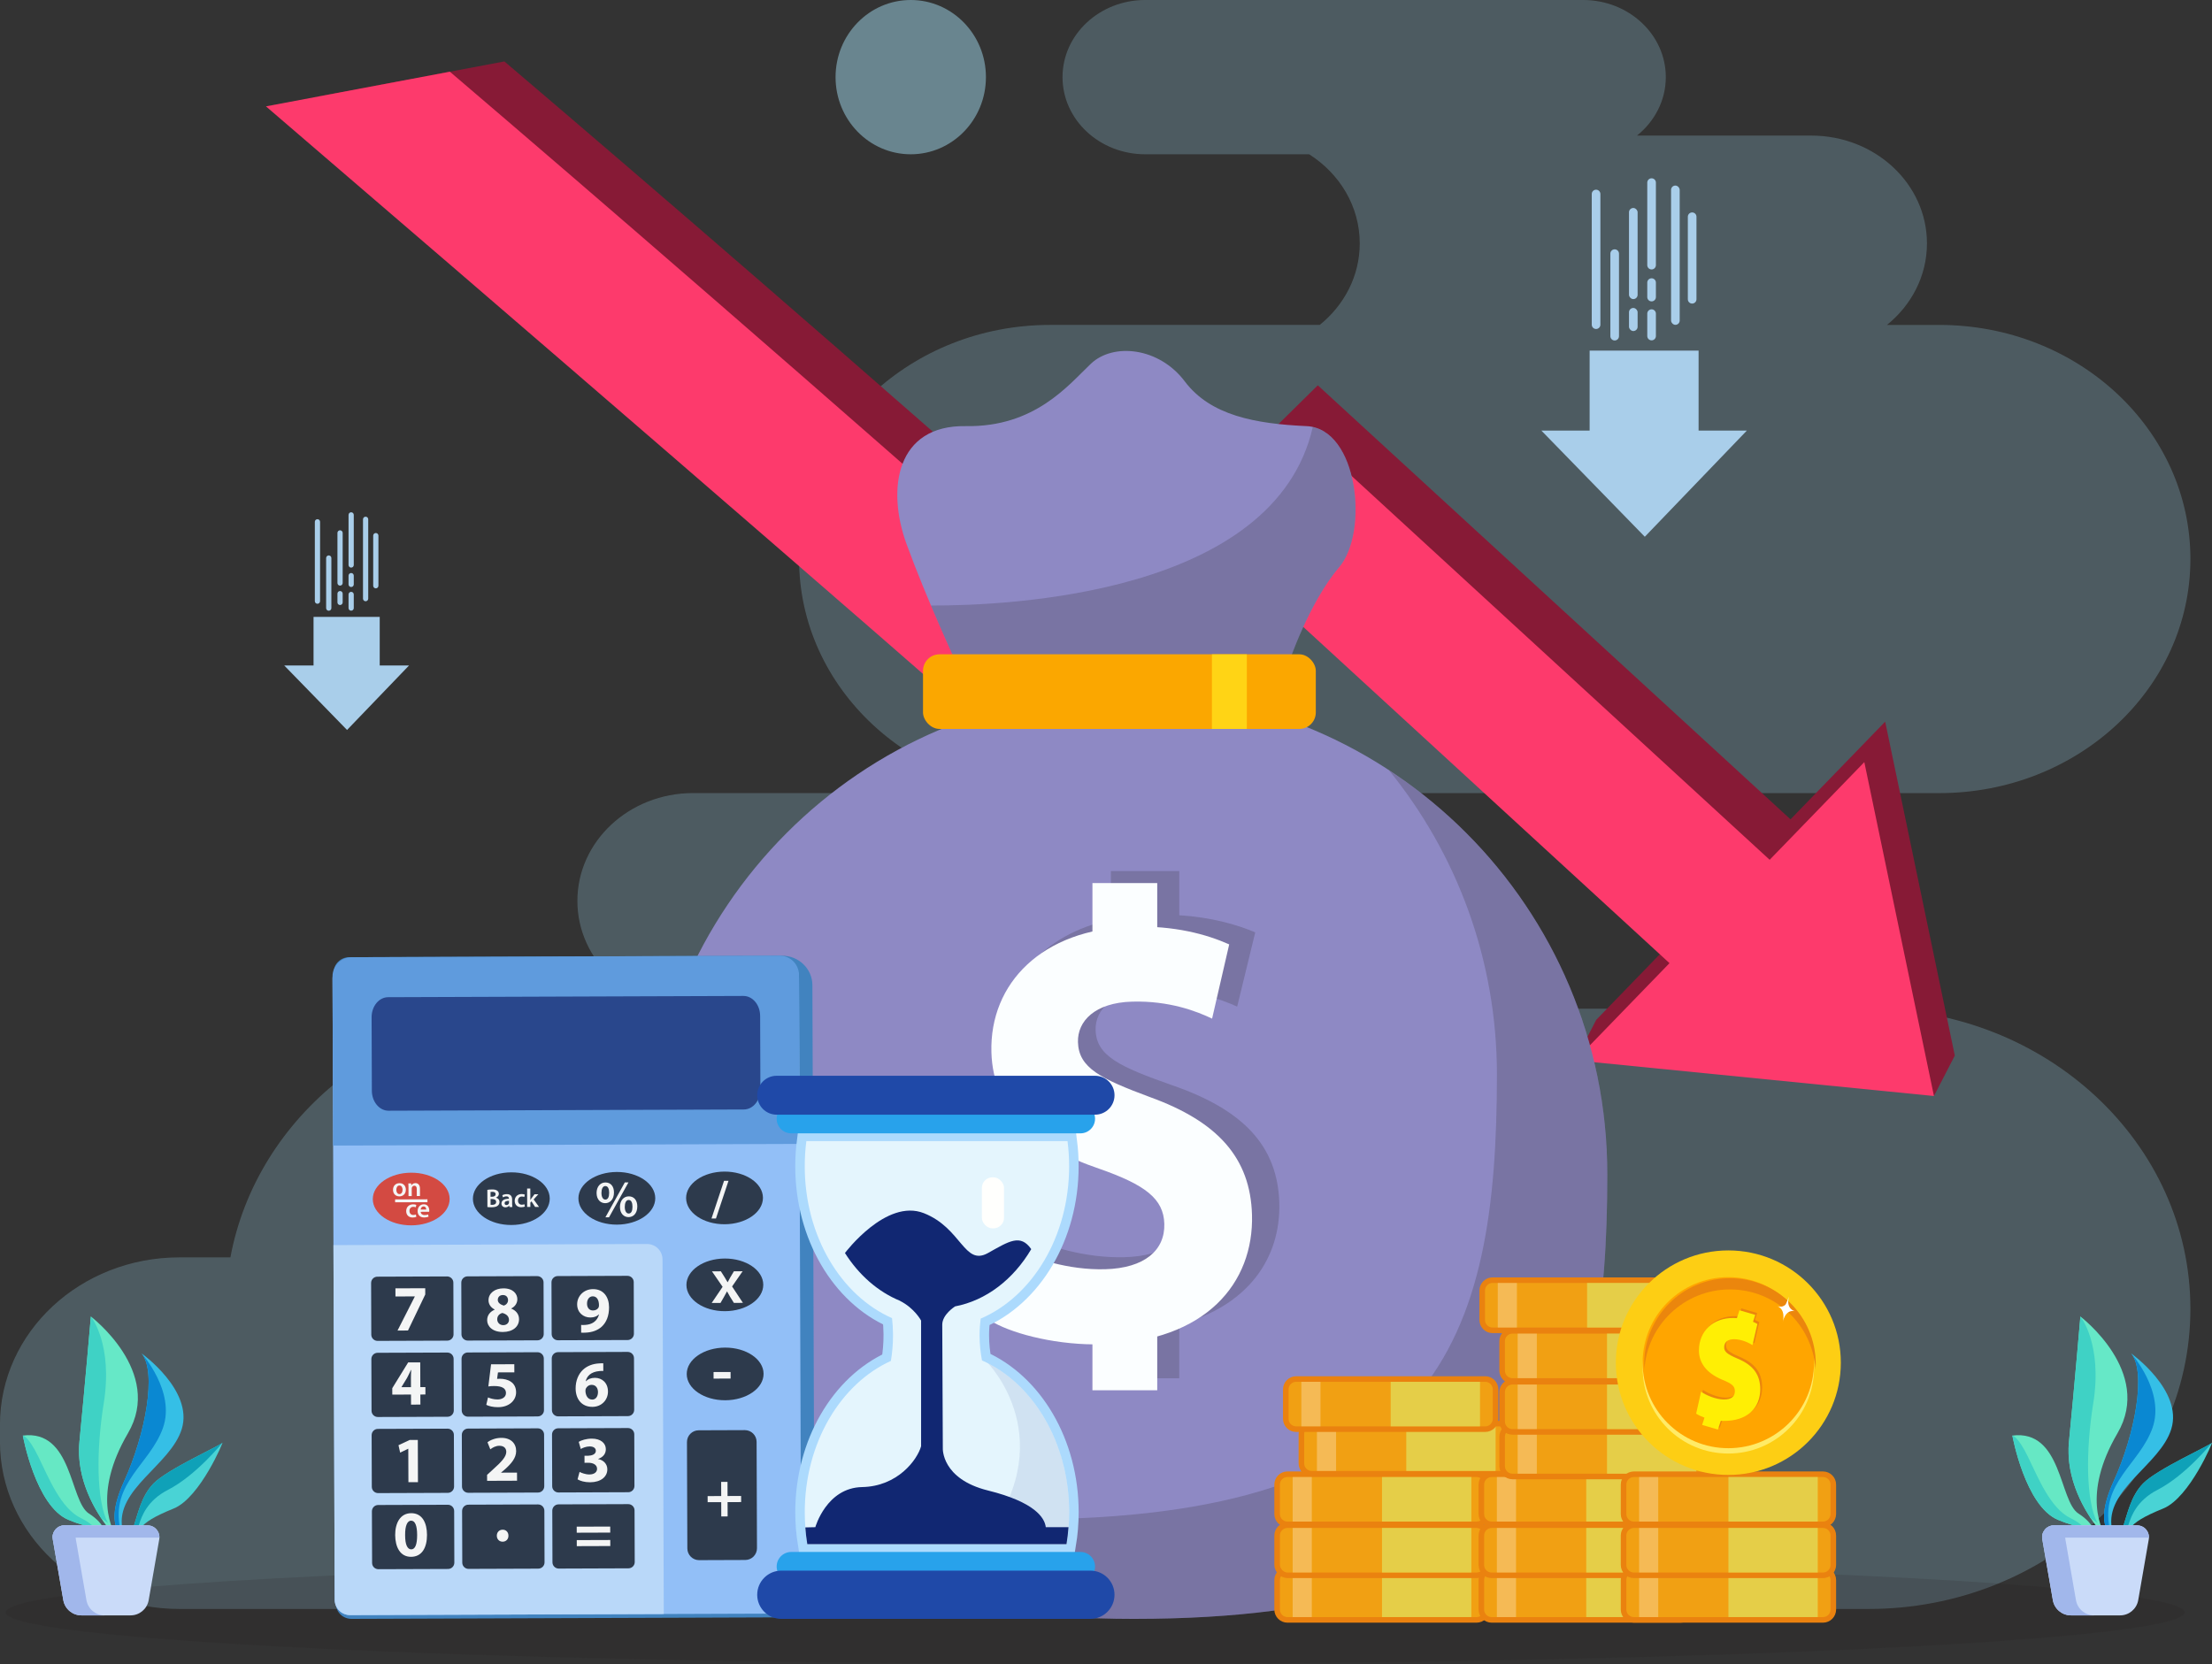 <svg xmlns="http://www.w3.org/2000/svg" id="uuid-45cc2461-c76d-40c0-9d9e-775b4c919de4" data-name="Layer 1" viewBox="0 0 1741.65 1310.41"><rect x="0" y="0" width="1741.65" height="1310.41" fill="#333333" stroke="none"/><defs><style>      .uuid-22091d98-7b77-4d3d-95da-f0831a918757 {        fill: #35bfe6;      }      .uuid-ac1ee086-7510-4971-aca1-390637de99f7 {        fill: #0fa1b8;      }      .uuid-b1cbc190-4ed3-46c3-98f1-dc3aac1bb8d7 {        fill: #ffeb67;      }      .uuid-ceafa2eb-937d-46f7-b786-ffb418873286 {        fill: #66e8c7;      }      .uuid-a7bbce0e-df35-46bd-a462-a021a7e9b897 {        fill: #cadbf9;      }      .uuid-7b6f3628-61a2-4a8e-ae36-6a27fc798c02 {        fill: #e4f5fd;      }      .uuid-2c05d4b2-2140-41aa-80c5-b9109be3f78a {        fill: #a9ceea;      }      .uuid-d855d263-a0c9-4d80-b18f-fde92d908efd {        fill: #fdce14;      }      .uuid-7a83747c-ce0a-45b8-a060-356f0c901730 {        fill: #a1b7eb;      }      .uuid-0c85a71d-bc35-40a0-8087-261ed9e14d18 {        fill: #f1a013;      }      .uuid-3a1bdb45-ff82-47f2-95a6-83fccdda6b6e, .uuid-a676d9f7-bb37-402b-816c-272435435504 {        fill: #abe9ff;      }      .uuid-0182b2d4-27c9-48f0-b84f-d14dbac69bff {        fill: #0a88d2;      }      .uuid-d19ead38-9069-4146-8e2e-f3a9fb46e71f {        opacity: .28;      }      .uuid-d19ead38-9069-4146-8e2e-f3a9fb46e71f, .uuid-da054113-016c-4bd1-88ef-d057e23c445a {        fill: #fff;      }      .uuid-a676d9f7-bb37-402b-816c-272435435504 {        opacity: .5;      }      .uuid-831ebe81-0cf5-4e5c-8223-1b24afeaa7ee {        fill: #e2d754;        opacity: .83;      }      .uuid-32631ce1-99d8-4943-a9d7-202524585c27 {        fill: #871a36;      }      .uuid-613deab7-598c-4348-a1f4-ba25ca79420f {        fill: #66e8c4;      }      .uuid-7b03c154-a348-4fcb-b8bc-7bbed22f4d5f {        fill: #5f9bdd;      }      .uuid-9789f00a-1c86-4f6d-82c5-f4dcd580b0f8 {        fill: orange;      }      .uuid-cf882b16-5c85-4d2d-b21e-f9debb6ea40f {        stroke: #acdafd;        stroke-width: 14.95px;      }      .uuid-cf882b16-5c85-4d2d-b21e-f9debb6ea40f, .uuid-f231074d-54fc-4c85-a007-edad69cd37e2, .uuid-6c63bb03-85c9-4742-a5ae-aa6c82d32cdd, .uuid-5a9ed47e-cef5-4545-973b-16c9eb2811f6 {        fill: none;        stroke-miterlimit: 10;      }      .uuid-27eb53f7-f285-422a-8f55-4720cd7c3e1f {        fill: #eb860d;      }      .uuid-459dc9c1-03c3-4115-a3fc-fa955ced42d5 {        fill: #3fd2c5;      }      .uuid-b7dfe3d1-4a60-4c65-963b-30cef82fcfc7 {        fill: #92bff7;      }      .uuid-c2bf958b-9113-4bcd-91f2-4a31f27cc9e4 {        fill: #f4f5f5;      }      .uuid-c8d76e74-3074-40d2-8b64-21430e89fb6a {        fill: #fffffd;      }      .uuid-522d8363-95ff-417f-9ff9-65bc1fb90ed5 {        fill: #ffd415;      }      .uuid-1a5e5371-62c6-4383-a113-7e002b1de239 {        opacity: .45;      }      .uuid-f231074d-54fc-4c85-a007-edad69cd37e2 {        stroke-width: 8.76px;      }      .uuid-f231074d-54fc-4c85-a007-edad69cd37e2, .uuid-6c63bb03-85c9-4742-a5ae-aa6c82d32cdd, .uuid-5a9ed47e-cef5-4545-973b-16c9eb2811f6 {        stroke: #ea820f;      }      .uuid-6c63bb03-85c9-4742-a5ae-aa6c82d32cdd {        stroke-width: 8.76px;      }      .uuid-5a9ed47e-cef5-4545-973b-16c9eb2811f6 {        stroke-width: 8.76px;      }      .uuid-c85cb813-a934-4732-a023-2c8427fc6b8e {        opacity: .15;      }      .uuid-c85cb813-a934-4732-a023-2c8427fc6b8e, .uuid-f46b9c2a-d533-4521-b9c4-a3c6f6b08e9c {        fill: #231f20;      }      .uuid-45832e0d-e99f-438f-b5b0-bcc036ff590c {        fill: #fba700;      }      .uuid-f46b9c2a-d533-4521-b9c4-a3c6f6b08e9c {        opacity: .2;      }      .uuid-1713cfa4-03cf-42eb-924d-b8d2d50d7171 {        fill: #b9d8f9;      }      .uuid-7c458ef7-ffde-4403-b4c4-2bfe8d7565ab {        fill: #49d3d5;      }      .uuid-45900b18-0273-4172-8edc-c3fc317da3dd {        fill: #ffef04;      }      .uuid-20ad1268-1f07-40a9-b363-e9116abd03e4 {        fill: #fd3a6c;      }      .uuid-3e896120-1304-4d23-8d73-a35c00bc373b, .uuid-091b5415-32ce-47b4-acce-19adfa058ad0 {        fill: #9eb6d7;      }      .uuid-9943dab1-556e-45f1-8831-ee57704c0169 {        fill: #28a2eb;      }      .uuid-ed63f6db-4dbe-4c34-836f-1b4ba0d6ddc7 {        fill: #d34a42;      }      .uuid-66ff0117-174f-4f6d-b010-5269e47f6208 {        fill: #fbfeff;      }      .uuid-a284767c-86ea-4eda-bf41-1b0878600bda {        fill: #29478c;      }      .uuid-3bc7b802-fbf6-4f72-9004-2b6d2f6a4f2d {        fill: #112772;      }      .uuid-091b5415-32ce-47b4-acce-19adfa058ad0 {        opacity: .29;      }      .uuid-36c4e2a9-1e48-4aaa-a77a-fa2d57e2c226 {        fill: #2d3a4c;      }      .uuid-1e9fc42a-4eb0-4bf9-ab0c-22643c773019 {        fill: #8e89c4;      }      .uuid-106fd48c-93ad-4899-9dff-61e9c8556414 {        fill: #4183bf;      }      .uuid-46534b1f-1e14-4746-a780-22c1aef717e0 {        fill: #fbbd91;      }      .uuid-54730549-7d3c-40d9-a50e-451491eeba87 {        fill: #1f49a8;      }    </style></defs><g><g class="uuid-1a5e5371-62c6-4383-a113-7e002b1de239"><path class="uuid-a676d9f7-bb37-402b-816c-272435435504" d="M1724.65,440.23h0c0-101.81-88.52-184.34-197.71-184.34h-41.24c19.29-15.57,31.51-38.55,31.51-64.2h0c0-46.89-40.77-84.91-91.07-84.91h-137.26c13.88-11.14,22.71-27.61,22.71-46.03,0-33.55-29.17-60.75-65.16-60.75h-344.67c-35.99,0-65.16,27.2-65.16,60.75s29.17,60.75,65.16,60.75h129.05c24.03,15.29,39.81,41.01,39.81,70.18h0c0,25.66-12.22,48.64-31.51,64.2h-212.24c-109.19,0-197.71,82.53-197.71,184.34h0c0,101.81,88.52,184.34,197.71,184.34h-281.18c-50.29,0-91.07,38.02-91.07,84.91s40.77,84.91,91.07,84.91h-114.57c-125.17,0-229.08,84.61-249.7,195.82h-40.12c-78.05,0-141.32,58.99-141.32,131.76v13.35c0,72.77,63.27,131.76,141.32,131.76h1329.85c139.99,0,253.49-105.81,253.49-236.34h0c0-130.53-113.49-236.34-253.49-236.34h-443.77c50.3,0,91.07-38.02,91.07-84.91s-40.77-84.91-91.07-84.91h499.55c109.19,0,197.71-82.53,197.71-184.34Z"></path><ellipse class="uuid-3a1bdb45-ff82-47f2-95a6-83fccdda6b6e" cx="717.09" cy="60.75" rx="59.2" ry="60.75"></ellipse></g><ellipse class="uuid-c85cb813-a934-4732-a023-2c8427fc6b8e" cx="862.33" cy="1269.76" rx="857.84" ry="40.65"></ellipse><g><g><path class="uuid-613deab7-598c-4348-a1f4-ba25ca79420f" d="M1646.24,1203.88c-2.69-1.96-8.14.39-25.85-6.99-25.84-10.76-35.93-66.37-35.93-66.37,39.32-4.92,36.83,51.73,52.05,61.42,6.87,4.37,10.1,8.61,11.58,11.94h-1.84Z"></path><path class="uuid-459dc9c1-03c3-4115-a3fc-fa955ced42d5" d="M1596.66,1147.08c8.08,16.48,17.63,40.79,33.73,48.54,4.49,2.16,7.78,4.61,10.23,7.02-3.88-.48-10.01-1.49-20.23-5.75-25.84-10.76-35.93-66.37-35.93-66.37,0,0,4.11.08,12.2,16.56Z"></path></g><g><path class="uuid-22091d98-7b77-4d3d-95da-f0831a918757" d="M1662.83,1203.88h-4.26c-2.77-5.89-3.66-16.96,5.6-37.28,17.14-37.61,25.79-86.39,13.84-100.74,0,0,40.9,29.15,31.6,59.47-8.73,28.46-52.67,47.41-46.78,78.55Z"></path><path class="uuid-0182b2d4-27c9-48f0-b84f-d14dbac69bff" d="M1661.1,1203.88h-2.53c-2.77-5.89-3.66-16.95,5.6-37.28,17.14-37.61,25.79-86.39,13.84-100.74,0,0,26.99,30.02,16.75,58.76-10.11,28.38-41.27,43.16-33.67,79.25Z"></path></g><g><path class="uuid-7c458ef7-ffde-4403-b4c4-2bfe8d7565ab" d="M1703.21,1187.98c-15.56,6.34-22.22,10.56-26.56,15.9h-5.46c4.08-12.35,6.52-25.56,16.11-35.54,10.89-11.34,52.84-30.01,54.28-32.17,1.44-2.17-17.34,43.25-38.36,51.82Z"></path><path class="uuid-ac1ee086-7510-4971-aca1-390637de99f7" d="M1675.99,1200.39c-.32.99-.8,2.19-1.36,3.49h-3.44c4.09-12.35,6.52-25.56,16.11-35.54,10.89-11.34,52.84-30.01,54.28-32.17,0,0-20.36,25.54-43.01,37.21-16.21,8.35-20.51,20.71-22.57,27.02Z"></path></g><g><path class="uuid-ceafa2eb-937d-46f7-b786-ffb418873286" d="M1651.02,1186.05c.52,7.45,2.21,13.39,3.99,17.83h-2.98c-10.22-13.19-25.93-38.79-22.99-68.68,4.3-43.68,8.98-98.44,8.98-98.44,0,0,57.5,43.6,29.21,91.95-14.11,24.11-17.2,43.34-16.21,57.34Z"></path><path class="uuid-459dc9c1-03c3-4115-a3fc-fa955ced42d5" d="M1648.1,1105.46c-5.83,36.2-5.91,76.73,3.39,93.88-1.69-1.2-3.51-2.46-5.36-3.74-9.36-14.26-19.49-35.89-17.08-60.41,4.3-43.68,8.98-98.44,8.98-98.44,0,0,17.67,21.59,10.08,68.71Z"></path></g><path class="uuid-a7bbce0e-df35-46bd-a462-a021a7e9b897" d="M1617.22,1201.23h65.45c5.8,0,10.2,5.23,9.21,10.95l-8.36,48.16c-1.3,6.84-7.28,11.79-14.24,11.79h-38.66c-6.96,0-12.94-4.95-14.24-11.79l-8.36-48.16c-.99-5.72,3.41-10.95,9.21-10.95Z"></path><path class="uuid-7a83747c-ce0a-45b8-a060-356f0c901730" d="M1607.88,1210.89c-.19-5.19,3.97-9.67,9.33-9.67h65.45c5.37,0,9.52,4.47,9.33,9.67h-84.11Z"></path><path class="uuid-7a83747c-ce0a-45b8-a060-356f0c901730" d="M1617.22,1201.23h18.2c-5.8,0-10.2,5.23-9.21,10.95l8.36,48.16c1.3,6.84,7.28,11.79,14.24,11.79h-18.2c-6.96,0-12.94-4.95-14.24-11.79l-8.36-48.16c-.99-5.72,3.41-10.95,9.21-10.95Z"></path></g><g><g><path class="uuid-613deab7-598c-4348-a1f4-ba25ca79420f" d="M79.76,1203.88c-2.69-1.96-8.14.39-25.85-6.99-25.84-10.76-35.93-66.37-35.93-66.37,39.32-4.92,36.83,51.73,52.05,61.42,6.87,4.37,10.1,8.61,11.58,11.94h-1.84Z"></path><path class="uuid-459dc9c1-03c3-4115-a3fc-fa955ced42d5" d="M30.17,1147.08c8.08,16.48,17.63,40.79,33.73,48.54,4.49,2.16,7.78,4.61,10.23,7.02-3.88-.48-10.01-1.49-20.23-5.75-25.84-10.76-35.93-66.37-35.93-66.37,0,0,4.11.08,12.2,16.56Z"></path></g><g><path class="uuid-22091d98-7b77-4d3d-95da-f0831a918757" d="M96.34,1203.88h-4.26c-2.77-5.89-3.66-16.96,5.6-37.28,17.14-37.61,25.79-86.39,13.84-100.74,0,0,40.9,29.15,31.6,59.47-8.73,28.46-52.67,47.41-46.78,78.55Z"></path><path class="uuid-0182b2d4-27c9-48f0-b84f-d14dbac69bff" d="M94.61,1203.88h-2.53c-2.77-5.89-3.66-16.95,5.6-37.28,17.14-37.61,25.79-86.39,13.84-100.74,0,0,26.99,30.02,16.75,58.76-10.11,28.38-41.27,43.16-33.67,79.25Z"></path></g><g><path class="uuid-7c458ef7-ffde-4403-b4c4-2bfe8d7565ab" d="M136.73,1187.98c-15.56,6.34-22.22,10.56-26.56,15.9h-5.46c4.08-12.35,6.52-25.56,16.11-35.54,10.89-11.34,52.84-30.01,54.28-32.17,1.44-2.17-17.34,43.25-38.36,51.82Z"></path><path class="uuid-ac1ee086-7510-4971-aca1-390637de99f7" d="M109.5,1200.39c-.32.99-.8,2.19-1.36,3.49h-3.44c4.09-12.35,6.52-25.56,16.11-35.54,10.89-11.34,52.84-30.01,54.28-32.17,0,0-20.36,25.54-43.01,37.21-16.21,8.35-20.51,20.71-22.57,27.02Z"></path></g><g><path class="uuid-ceafa2eb-937d-46f7-b786-ffb418873286" d="M84.53,1186.05c.52,7.45,2.2,13.39,3.99,17.83h-2.98c-10.22-13.19-25.93-38.79-22.99-68.68,4.3-43.68,8.98-98.44,8.98-98.44,0,0,57.5,43.6,29.21,91.95-14.11,24.11-17.2,43.34-16.21,57.34Z"></path><path class="uuid-459dc9c1-03c3-4115-a3fc-fa955ced42d5" d="M81.62,1105.46c-5.83,36.2-5.91,76.73,3.39,93.88-1.69-1.2-3.51-2.46-5.36-3.74-9.36-14.26-19.49-35.89-17.08-60.41,4.3-43.68,8.98-98.44,8.98-98.44,0,0,17.67,21.59,10.08,68.71Z"></path></g><path class="uuid-a7bbce0e-df35-46bd-a462-a021a7e9b897" d="M50.73,1201.23h65.45c5.8,0,10.2,5.23,9.21,10.95l-8.36,48.16c-1.3,6.84-7.28,11.79-14.24,11.79h-38.66c-6.96,0-12.94-4.95-14.24-11.79l-8.36-48.16c-.99-5.72,3.41-10.95,9.21-10.95Z"></path><path class="uuid-7a83747c-ce0a-45b8-a060-356f0c901730" d="M41.4,1210.89c-.19-5.19,3.97-9.67,9.33-9.67h65.45c5.37,0,9.52,4.47,9.33,9.67H41.4Z"></path><path class="uuid-7a83747c-ce0a-45b8-a060-356f0c901730" d="M50.73,1201.23h18.2c-5.8,0-10.2,5.23-9.21,10.95l8.36,48.16c1.3,6.84,7.28,11.79,14.24,11.79h-18.2c-6.96,0-12.94-4.95-14.24-11.79l-8.36-48.16c-.99-5.72,3.41-10.95,9.21-10.95Z"></path></g></g><g><path class="uuid-32631ce1-99d8-4943-a9d7-202524585c27" d="M397.14,48.38c113.18,96.26,271.49,232.88,477.98,415.3l162.46-160.25,372.21,341.81,74.53-76.92,54.82,262.96-282.36-28.09,74.15-76.54-290.45-266.72-160.94,158.75-41.29-36.48C703.89,463.49,422.3,221.89,251.33,75.86l145.82-27.48Z"></path><polygon class="uuid-32631ce1-99d8-4943-a9d7-202524585c27" points="1522.72 863.14 1539.14 831.29 1501.06 817.46 1522.72 863.14"></polygon><polygon class="uuid-32631ce1-99d8-4943-a9d7-202524585c27" points="1240.35 835.05 1256.78 803.19 1292.29 796.38 1240.35 835.05"></polygon><path class="uuid-20ad1268-1f07-40a9-b363-e9116abd03e4" d="M354.21,56.47c115.12,98.24,282.24,242.72,504.49,439.06l162.46-160.25,372.21,341.81,74.53-76.92,54.82,262.96-282.37-28.09,74.15-76.54-290.45-266.72-160.94,158.75-41.29-36.48C681.22,489.82,377.85,228.31,209.4,83.76l144.81-27.29Z"></path></g><g><path class="uuid-1e9fc42a-4eb0-4bf9-ab0c-22643c773019" d="M1265.54,924.57c0,209.65-46.01,350.32-372.86,350.32-298.1,0-384.37-140.67-384.37-350.32s169.51-379.6,378.61-379.6,378.61,169.95,378.61,379.6Z"></path><path class="uuid-f46b9c2a-d533-4521-b9c4-a3c6f6b08e9c" d="M1093.62,606.6c53.12,65.35,85.01,148.73,85.01,239.61,0,209.65-46.01,350.32-372.86,350.32-105.59,0-184.49-17.72-242.51-49.84,54.85,80.75,156.41,128.2,329.41,128.2,326.85,0,372.86-140.67,372.86-350.32,0-133.16-68.44-250.22-171.91-317.97Z"></path><path class="uuid-1e9fc42a-4eb0-4bf9-ab0c-22643c773019" d="M753.33,522.85s-23.76-50.99-39.6-94.56c-15.84-43.57-7.92-93.64,46.64-92.71,54.56.93,80.96-32.45,98.56-49.14,17.6-16.69,53.68-12.98,73.92,13.91,20.24,26.89,55.44,33.38,95.92,35.23,40.48,1.85,49.28,83.44,25.52,111.25-23.76,27.81-39.88,76.02-39.88,76.02h-261.07Z"></path><path class="uuid-f46b9c2a-d533-4521-b9c4-a3c6f6b08e9c" d="M733.01,476.85c10.92,25.82,20.32,46,20.32,46h261.07s16.12-48.21,39.88-76.02c22.76-26.65,15.62-102.61-20.62-110.56-29.95,131.69-239.22,140.79-300.66,140.58Z"></path><rect class="uuid-45832e0d-e99f-438f-b5b0-bcc036ff590c" x="726.74" y="515.27" width="309.28" height="58.77" rx="12.99" ry="12.99"></rect><rect class="uuid-522d8363-95ff-417f-9ff9-65bc1fb90ed5" x="954.23" y="515.27" width="27.48" height="58.77"></rect><path class="uuid-f46b9c2a-d533-4521-b9c4-a3c6f6b08e9c" d="M1007.27,947.23c-1.33-44.82-28.39-73.4-84.76-92.72-41.19-14.52-59.26-23.01-59.87-43.3-.49-16.52,14.08-31.07,45.01-31.88,30.89-.8,53.65,7.58,66.46,13.38l14.22-58.46c-14.97-6.32-34.69-11.86-59.81-13.49v-34.79h-53.84v38.25c-54.34,11.8-85.32,49.23-83.96,94.99,1.37,46.25,36.41,74.62,89.42,91.66,38.35,12.69,53.67,23.64,54.26,43.45.61,20.77-16.33,34.9-49.13,35.75-30.43.79-60.24-8.35-79.72-17.75l-12.77,59.84c16.74,8.72,48.66,16.65,81.89,17.06v36.17h53.84v-42.45c54.81-14.61,80.02-52.89,78.75-95.71Z"></path><g><path class="uuid-66ff0117-174f-4f6d-b010-5269e47f6208" d="M794.66,981.78c18.45,9.4,46.7,18.54,75.53,17.75,31.07-.85,47.13-14.98,46.55-35.75-.56-19.81-15.07-30.76-51.41-43.45-50.23-17.04-83.43-45.41-84.73-91.66-1.52-54.28,39.91-96.97,110.44-98.9,33.75-.93,58.82,5.94,76.79,13.95l-13.47,58.46c-12.13-5.8-33.7-14.19-62.97-13.38-29.3.8-43.1,15.35-42.64,31.88.57,20.29,17.69,28.78,56.72,43.3,53.41,19.32,79.05,47.9,80.31,92.72,1.5,53.34-35.82,99.7-117.91,101.95-34.18.94-68.16-7.59-85.31-17.02l12.1-59.84Z"></path><rect class="uuid-66ff0117-174f-4f6d-b010-5269e47f6208" x="860.15" y="1020.78" width="51.02" height="74.07"></rect><rect class="uuid-66ff0117-174f-4f6d-b010-5269e47f6208" x="860.15" y="695.43" width="51.02" height="68.88"></rect></g></g><g><g><path class="uuid-46534b1f-1e14-4746-a780-22c1aef717e0" d="M342.15,1099.41c.61.51,5.1-.53,5.88-.71,1.31.98,10,4.03,12.28,4.32,2.37.3,14.85.08,18.93-1.33,4.08-1.42,10.99-10.47,7.63-10.12-2.63.27-8.3,5.02-8.3,5.02,0,0-5.32-1.1-7.74-1.65-2.15-.49-6.56,1.89-6.56,1.89,0,0,.48-.32,1.25-.76h0c.59-.34,1.36-.73,2.21-1.11.01,0,.02,0,.03-.01.2-.09.4-.17.61-.25.01,0,.03-.01.05-.02.21-.08.43-.16.65-.24.01,0,.02,0,.04,0,.21-.07.42-.14.64-.2.02,0,.04-.01.06-.02.22-.07.45-.13.68-.18,2.5-.57,4.88-.76,5.92-1.5.24-.17.4-.37.49-.61.2-.59.24-1.1.02-1.58-.25-.57-.86-1.11-2.01-1.73-.06-.04-.13-.07-.2-.09-.02,0-.04-.01-.05-.01-.06-.02-.11-.04-.17-.05-.03,0-.05,0-.08-.02-.06-.01-.11-.02-.17-.03-.03,0-.06,0-.09,0-.06,0-.13-.02-.19-.02-.03,0-.07,0-.09,0-.07,0-.14,0-.22,0-.02,0-.05,0-.07,0-.09,0-.19,0-.29,0,0,0-.01,0-.03,0-2.53.1-6.7,1.39-10.11.33h0c-.59-.18-1.16-.43-1.69-.77-4.46-2.86-12.32.47-12.32.47h0c-1.09-.3-5.49-1.55-5.96-1.26-.55.33-1.68,11.73-1.02,12.28Z"></path><path class="uuid-46534b1f-1e14-4746-a780-22c1aef717e0" d="M384.09,1091.3s1.31-.83-1.14-1.18c-2.45-.36-5.85,4.64-11.66,3.5-5.8-1.15-7.1-.93-8.34.56-1.24,1.49.14,4.04.87,3.95.73-.09,9.96-.63,13.87-.96,0,0,4.82-2.98,6.38-5.86Z"></path></g><path class="uuid-106fd48c-93ad-4899-9dff-61e9c8556414" d="M623.65,1273.67l-346.87,1.22c-6.76.02-12.26-5.3-12.28-11.89l-1.75-497.21c-.02-6.59,5.44-11.95,12.2-11.97l340.75-1.2c13.18-.05,23.91,10.33,23.95,23.17l1.69,480.51c.03,9.55-7.89,17.32-17.69,17.36Z"></path><path class="uuid-b7dfe3d1-4a60-4c65-963b-30cef82fcfc7" d="M618.7,1270.71l-342.97,1.2c-6.72.02-12.18-5.35-12.2-12l-1.72-489.08c-.02-6.65,5.4-12.05,12.11-12.08l342.98-1.2c6.71-.03,12.17,5.34,12.2,11.99l1.72,489.08c.03,6.65-5.4,12.05-12.11,12.08Z"></path><path class="uuid-1713cfa4-03cf-42eb-924d-b8d2d50d7171" d="M522.63,1271.05l-246.9.87c-6.72.02-12.18-5.4-12.2-12.11l-.98-279.27,246.91-.87c6.71-.03,12.17,5.4,12.19,12.11l.99,279.27Z"></path><path class="uuid-7b03c154-a348-4fcb-b8bc-7bbed22f4d5f" d="M629.08,767.71c-.03-8.36-6.83-15.11-15.18-15.07l-337.02,1.18c-8.35.03-15.1,6.83-15.07,15.18l.46,133.14,367.28-1.29-.47-133.14Z"></path><path class="uuid-36c4e2a9-1e48-4aaa-a77a-fa2d57e2c226" d="M352.19,1055.77l-54.91.19c-2.72,0-4.93-2.19-4.94-4.91l-.14-40.7c0-2.72,2.19-4.94,4.91-4.95l54.9-.19c2.73-.01,4.94,2.19,4.95,4.91l.14,40.7c.01,2.72-2.19,4.94-4.91,4.94Z"></path><path class="uuid-36c4e2a9-1e48-4aaa-a77a-fa2d57e2c226" d="M423.2,1055.52l-54.9.19c-2.72.01-4.94-2.19-4.95-4.91l-.14-40.7c-.01-2.72,2.19-4.94,4.91-4.95l54.9-.19c2.72,0,4.94,2.19,4.95,4.91l.14,40.7c0,2.72-2.19,4.94-4.91,4.95Z"></path><path class="uuid-36c4e2a9-1e48-4aaa-a77a-fa2d57e2c226" d="M494.21,1055.28l-54.91.19c-2.72.01-4.94-2.19-4.94-4.91l-.14-40.7c-.01-2.72,2.19-4.93,4.91-4.94l54.9-.19c2.72,0,4.94,2.19,4.95,4.91l.14,40.7c0,2.72-2.19,4.93-4.91,4.95Z"></path><path class="uuid-36c4e2a9-1e48-4aaa-a77a-fa2d57e2c226" d="M352.4,1115.71l-54.91.19c-2.72,0-4.94-2.19-4.95-4.91l-.14-40.7c-.01-2.72,2.19-4.94,4.91-4.95l54.9-.19c2.72-.01,4.94,2.19,4.95,4.91l.14,40.7c0,2.72-2.19,4.94-4.91,4.95Z"></path><path class="uuid-36c4e2a9-1e48-4aaa-a77a-fa2d57e2c226" d="M423.41,1115.46l-54.91.19c-2.72.01-4.94-2.19-4.95-4.91l-.14-40.71c0-2.72,2.19-4.93,4.91-4.94l54.9-.19c2.72,0,4.94,2.19,4.95,4.91l.14,40.7c.01,2.72-2.19,4.93-4.91,4.94Z"></path><path class="uuid-36c4e2a9-1e48-4aaa-a77a-fa2d57e2c226" d="M494.42,1115.21l-54.9.19c-2.72,0-4.94-2.19-4.95-4.91l-.14-40.7c0-2.72,2.19-4.93,4.91-4.95l54.9-.2c2.72,0,4.93,2.19,4.94,4.92l.15,40.7c0,2.72-2.19,4.94-4.92,4.94Z"></path><path class="uuid-36c4e2a9-1e48-4aaa-a77a-fa2d57e2c226" d="M352.61,1175.64l-54.91.19c-2.72,0-4.93-2.19-4.95-4.91l-.14-40.7c0-2.72,2.19-4.94,4.91-4.95l54.91-.19c2.72,0,4.94,2.19,4.94,4.91l.15,40.7c0,2.73-2.19,4.94-4.91,4.95Z"></path><path class="uuid-36c4e2a9-1e48-4aaa-a77a-fa2d57e2c226" d="M423.62,1175.39l-54.91.19c-2.72,0-4.94-2.19-4.95-4.91l-.14-40.7c0-2.73,2.19-4.94,4.91-4.95l54.91-.19c2.72-.01,4.94,2.19,4.95,4.91l.14,40.71c0,2.72-2.19,4.93-4.91,4.94Z"></path><path class="uuid-36c4e2a9-1e48-4aaa-a77a-fa2d57e2c226" d="M494.63,1175.14l-54.91.2c-2.72,0-4.93-2.19-4.94-4.91l-.14-40.7c-.01-2.72,2.19-4.94,4.91-4.94l54.9-.19c2.72,0,4.94,2.19,4.95,4.91l.14,40.7c0,2.72-2.19,4.94-4.91,4.94Z"></path><path class="uuid-36c4e2a9-1e48-4aaa-a77a-fa2d57e2c226" d="M352.82,1235.57l-54.9.19c-2.72.01-4.94-2.19-4.94-4.91l-.15-40.7c0-2.73,2.19-4.94,4.91-4.95l54.91-.19c2.72,0,4.94,2.19,4.94,4.91l.14,40.7c0,2.72-2.19,4.94-4.91,4.95Z"></path><path class="uuid-36c4e2a9-1e48-4aaa-a77a-fa2d57e2c226" d="M423.83,1235.32l-54.91.19c-2.72.01-4.93-2.19-4.94-4.91l-.14-40.7c0-2.72,2.19-4.94,4.91-4.95l54.91-.19c2.72-.01,4.94,2.19,4.95,4.91l.14,40.7c0,2.72-2.19,4.93-4.91,4.94Z"></path><path class="uuid-36c4e2a9-1e48-4aaa-a77a-fa2d57e2c226" d="M494.85,1235.07l-54.91.2c-2.72,0-4.93-2.19-4.95-4.91l-.14-40.7c0-2.72,2.19-4.94,4.91-4.95l54.91-.19c2.72,0,4.94,2.19,4.95,4.91l.14,40.7c.01,2.72-2.19,4.93-4.91,4.94Z"></path><path class="uuid-36c4e2a9-1e48-4aaa-a77a-fa2d57e2c226" d="M586.8,1228.5l-36.33.13c-5.1.01-9.26-4.11-9.28-9.22l-.3-83.76c-.02-5.11,4.11-9.26,9.22-9.28l36.33-.13c5.11-.01,9.26,4.11,9.28,9.22l.3,83.76c.02,5.11-4.11,9.26-9.22,9.28Z"></path><path class="uuid-a284767c-86ea-4eda-bf41-1b0878600bda" d="M585.66,873.73l-279.7.98c-7.24.03-13.13-7.02-13.17-15.75l-.2-57.83c-.03-8.72,5.81-15.81,13.05-15.83l279.71-.98c7.24-.02,13.14,7.02,13.16,15.74l.2,57.83c.03,8.72-5.81,15.81-13.05,15.84Z"></path><path class="uuid-36c4e2a9-1e48-4aaa-a77a-fa2d57e2c226" d="M601.21,1081.88c.04,11.46-13.47,20.78-30.18,20.84-16.71.06-30.28-9.18-30.32-20.63-.04-11.45,13.47-20.78,30.18-20.84,16.71-.06,30.28,9.18,30.32,20.62Z"></path><path class="uuid-36c4e2a9-1e48-4aaa-a77a-fa2d57e2c226" d="M600.97,1011.73c.04,11.45-13.47,20.78-30.18,20.84-16.7.06-30.28-9.18-30.32-20.63-.04-11.45,13.47-20.79,30.18-20.84,16.71-.06,30.28,9.18,30.32,20.63Z"></path><path class="uuid-36c4e2a9-1e48-4aaa-a77a-fa2d57e2c226" d="M600.72,943.27c.04,11.45-13.47,20.78-30.18,20.84-16.71.06-30.28-9.18-30.32-20.63-.04-11.45,13.47-20.78,30.18-20.84,16.71-.06,30.28,9.18,30.32,20.63Z"></path><path class="uuid-36c4e2a9-1e48-4aaa-a77a-fa2d57e2c226" d="M515.93,943.57c.04,11.45-13.47,20.78-30.18,20.84-16.71.06-30.28-9.18-30.33-20.63-.04-11.45,13.47-20.78,30.18-20.84,16.71-.06,30.29,9.18,30.32,20.63Z"></path><path class="uuid-36c4e2a9-1e48-4aaa-a77a-fa2d57e2c226" d="M432.85,943.86c.05,11.45-13.47,20.78-30.18,20.84-16.71.06-30.28-9.18-30.32-20.63-.04-11.45,13.47-20.78,30.18-20.84,16.71-.06,30.29,9.17,30.32,20.63Z"></path><path class="uuid-ed63f6db-4dbe-4c34-836f-1b4ba0d6ddc7" d="M354.03,944.14c.04,11.45-13.48,20.78-30.18,20.84-16.71.05-30.28-9.18-30.33-20.63-.04-11.45,13.47-20.78,30.18-20.84,16.71-.06,30.28,9.18,30.33,20.63Z"></path><path class="uuid-c2bf958b-9113-4bcd-91f2-4a31f27cc9e4" d="M321.49,1140.9h-.1l-6.33,3.04-1.3-5.82,8.78-4.12,6.44-.02.11,33.23-7.51.03-.1-26.33Z"></path><path class="uuid-c2bf958b-9113-4bcd-91f2-4a31f27cc9e4" d="M383.53,1166.16l-.02-4.7,4.28-3.9c7.24-6.52,10.75-10.26,10.84-14.15,0-2.71-1.65-4.85-5.49-4.84-2.86,0-5.36,1.45-7.09,2.79l-2.22-5.56c2.5-1.9,6.38-3.45,10.88-3.47,7.51-.03,11.67,4.36,11.69,10.39.02,5.58-4.01,10.04-8.79,14.35l-3.06,2.57v.1l12.52-.05.03,6.39-23.57.09Z"></path><path class="uuid-c2bf958b-9113-4bcd-91f2-4a31f27cc9e4" d="M456.31,1159.14c1.38.71,4.55,2.03,7.73,2.02,4.03-.02,6.08-1.96,6.07-4.47-.01-3.27-3.29-4.74-6.71-4.73l-3.17.02-.02-5.57h3.02c2.61-.07,5.92-1.06,5.91-3.87,0-1.99-1.65-3.48-4.92-3.46-2.71,0-5.57,1.19-6.95,2.02l-1.6-5.62c1.99-1.28,5.97-2.53,10.27-2.54,7.11-.03,11.05,3.7,11.07,8.25.01,3.53-1.97,6.29-6.06,7.74v.1c3.99.7,7.22,3.71,7.24,8.06.02,5.88-5.13,10.19-13.56,10.22-4.3.01-7.93-1.1-9.88-2.32l1.57-5.84Z"></path><path class="uuid-c2bf958b-9113-4bcd-91f2-4a31f27cc9e4" d="M475.02,1079.62c-.87-.05-1.79,0-3.02.11-6.9.58-9.96,4.12-10.81,8.01h.15c1.63-1.69,3.93-2.67,7.05-2.68,5.57-.02,10.29,3.9,10.31,10.8.02,6.6-5.02,12.03-12.23,12.06-8.85.03-13.21-6.55-13.24-14.48-.03-6.24,2.26-11.46,5.83-14.79,3.31-3.03,7.6-4.68,12.82-4.96,1.43-.11,2.35-.11,3.12-.06l.02,5.98ZM470.83,1096.29c-.01-3.07-1.66-5.72-4.98-5.71-2.1,0-3.83,1.29-4.59,2.98-.2.41-.3,1.02-.3,1.94.17,3.52,1.86,6.69,5.39,6.68,2.76-.01,4.49-2.52,4.48-5.9Z"></path><path class="uuid-c2bf958b-9113-4bcd-91f2-4a31f27cc9e4" d="M567.59,1001.18l2.98,4.7c.82,1.32,1.55,2.55,2.26,3.82h.15c.71-1.39,1.42-2.66,2.13-3.94l2.75-4.61,6.85-.03-8.29,11.99,8.53,12.9-7.11.03-3.09-4.95c-.82-1.32-1.55-2.65-2.26-4.03h-.11c-.71,1.43-1.42,2.66-2.23,4.05l-2.85,4.97-6.95.02,8.6-12.71-8.38-12.19,7-.03Z"></path><path class="uuid-c2bf958b-9113-4bcd-91f2-4a31f27cc9e4" d="M560.21,959.57l9.88-29.69h3.52s-9.88,29.68-9.88,29.68h-3.52Z"></path><path class="uuid-c2bf958b-9113-4bcd-91f2-4a31f27cc9e4" d="M483.42,939.07c.02,5.6-3.24,8.44-6.88,8.45-3.72.01-6.76-2.84-6.82-7.95-.02-5.03,2.87-8.35,6.97-8.37,4.21-.01,6.72,3.09,6.73,7.87ZM473.57,939.39c-.03,3.07,1.08,5.31,3.09,5.31,2,0,2.98-2.14,2.97-5.37-.01-2.94-.84-5.31-3.01-5.31-2.05,0-3.06,2.39-3.05,5.37ZM476.66,958.68l15.32-27.54h2.86s-15.32,27.53-15.32,27.53h-2.86ZM501.79,950.05c.02,5.56-3.2,8.44-6.88,8.45-3.68.01-6.76-2.84-6.78-7.99-.02-4.99,2.87-8.36,6.92-8.37,4.21-.01,6.72,3.12,6.74,7.91ZM491.93,950.37c-.03,3.03,1.08,5.31,3.09,5.3,2.04,0,2.98-2.14,2.97-5.37-.01-2.99-.83-5.31-3.01-5.31-2.04,0-3.06,2.38-3.05,5.37Z"></path><g><path class="uuid-c2bf958b-9113-4bcd-91f2-4a31f27cc9e4" d="M383.73,937.01c.79-.17,2.25-.29,3.66-.3,1.86,0,3.01.22,3.95.87.86.51,1.44,1.41,1.44,2.57,0,1.27-.79,2.43-2.28,3v.04c1.45.36,2.79,1.5,2.79,3.4,0,1.23-.52,2.19-1.32,2.85-.98.86-2.59,1.29-5.11,1.3-1.39,0-2.46-.09-3.09-.17l-.05-13.56ZM386.25,942.44h1.29c1.74-.01,2.72-.83,2.71-2,0-1.29-.99-1.88-2.58-1.87-.74,0-1.17.04-1.43.1v3.77ZM386.27,948.78c.33.04.75.05,1.33.05,1.62,0,3.05-.62,3.04-2.32,0-1.59-1.4-2.25-3.13-2.24h-1.25s.02,4.5.02,4.5Z"></path><path class="uuid-c2bf958b-9113-4bcd-91f2-4a31f27cc9e4" d="M401.12,950.55l-.17-1.1h-.06c-.61.78-1.65,1.33-2.94,1.34-2,0-3.14-1.44-3.14-2.95,0-2.52,2.22-3.79,5.9-3.79v-.16c0-.65-.27-1.74-2.03-1.73-.98,0-2,.32-2.68.75l-.5-1.63c.73-.45,2.02-.89,3.6-.89,3.19-.01,4.12,2.01,4.13,4.18v3.6c.01.9.06,1.78.16,2.39h-2.27ZM400.78,945.68c-1.78-.03-3.48.36-3.47,1.88,0,.98.64,1.43,1.44,1.43,1,0,1.74-.66,1.96-1.38.06-.19.08-.39.08-.55v-1.37Z"></path><path class="uuid-c2bf958b-9113-4bcd-91f2-4a31f27cc9e4" d="M413.23,950.19c-.53.25-1.57.52-2.82.52-3.11.01-5.14-1.96-5.15-5.05-.01-2.99,2.03-5.33,5.53-5.34.92,0,1.86.2,2.44.46l-.44,1.88c-.41-.18-1-.38-1.9-.38-1.92,0-3.07,1.42-3.04,3.24,0,2.05,1.34,3.21,3.06,3.2.88,0,1.49-.19,1.98-.39l.35,1.86Z"></path><path class="uuid-c2bf958b-9113-4bcd-91f2-4a31f27cc9e4" d="M417.59,944.9h.04c.24-.39.53-.82.79-1.17l2.4-3.22h3.03s-3.67,4.07-3.67,4.07l4.23,5.88h-3.09s-2.88-4.38-2.88-4.38l-.85,1.01v3.4s-2.5,0-2.5,0l-.05-14.52h2.51s.03,8.93.03,8.93Z"></path></g><path class="uuid-c2bf958b-9113-4bcd-91f2-4a31f27cc9e4" d="M572.81,1166.98l.04,11.15,10.68-.04.02,4.81-10.68.04.04,11.25-5.01.02-.04-11.25-10.68.04-.02-4.81,10.69-.04-.04-11.14,5.01-.02Z"></path><path class="uuid-c2bf958b-9113-4bcd-91f2-4a31f27cc9e4" d="M575.23,1080.46l.02,5.16-13.4.05-.02-5.17,13.39-.04Z"></path><path class="uuid-c2bf958b-9113-4bcd-91f2-4a31f27cc9e4" d="M404.98,1080.73l-12.89.05-.7,5.11c.72-.1,1.33-.1,2.15-.11,3.17,0,6.39.7,8.75,2.37,2.51,1.68,4.05,4.44,4.07,8.32.02,6.18-5.28,11.68-14.22,11.71-4.04.02-7.42-.89-9.26-1.86l1.36-5.84c1.49.71,4.51,1.62,7.52,1.61,3.22-.01,6.64-1.56,6.63-5.09-.01-3.42-2.73-5.51-9.38-5.49-1.84,0-3.11.11-4.5.33l2.14-17.44,18.3-.06.03,6.39Z"></path><path class="uuid-c2bf958b-9113-4bcd-91f2-4a31f27cc9e4" d="M323.63,1106.15l-.03-7.93-14.72.05-.02-5.06,12.51-20.29,9.51-.03.07,19.47h3.99s.02,5.82.02,5.82l-3.99.02.03,7.92-7.36.03ZM323.58,1092.4l-.03-7.36c0-2,.09-4.04.24-6.19h-.2c-1.07,2.16-1.93,4.1-3.05,6.2l-4.42,7.27v.1l7.47-.03Z"></path><path class="uuid-c2bf958b-9113-4bcd-91f2-4a31f27cc9e4" d="M336.21,1208.63c.04,10.28-4.08,17.35-12.57,17.38-8.59.03-12.4-7.68-12.49-17.09-.03-9.61,4.03-17.24,12.62-17.27,8.89-.03,12.4,7.88,12.43,16.98ZM318.98,1208.9c-.02,7.62,1.83,11.24,4.85,11.23,3.01,0,4.64-3.8,4.61-11.36-.03-7.36-1.63-11.24-4.75-11.23-2.86.01-4.79,3.65-4.71,11.37Z"></path><path class="uuid-c2bf958b-9113-4bcd-91f2-4a31f27cc9e4" d="M391.17,1209.42c0-2.76,1.88-4.76,4.59-4.77,2.71-.01,4.56,1.92,4.57,4.73.01,2.71-1.82,4.71-4.58,4.72-2.66,0-4.56-1.98-4.57-4.69Z"></path><path class="uuid-c2bf958b-9113-4bcd-91f2-4a31f27cc9e4" d="M454.1,1207.02l-.02-4.75,26.38-.09.02,4.75-26.38.09ZM454.14,1217.6l-.02-4.75,26.38-.09.02,4.76-26.38.09Z"></path><path class="uuid-c2bf958b-9113-4bcd-91f2-4a31f27cc9e4" d="M457.56,1043.39c.97.1,1.84.1,3.37-.01,2.35-.16,4.75-.83,6.54-2.07,2.14-1.49,3.57-3.64,4.17-6.15l-.15-.05c-1.48,1.54-3.62,2.41-6.64,2.43-5.62.02-10.39-3.9-10.42-10.34-.02-6.49,5.18-11.98,12.49-12,8.53-.03,12.6,6.49,12.63,14.27.02,6.9-2.16,11.97-5.78,15.31-3.16,2.87-7.5,4.47-12.66,4.69-1.33.11-2.66.06-3.53.01l-.02-6.08ZM462.21,1026.71c0,2.86,1.55,5.31,4.72,5.3,2.1,0,3.58-1.03,4.29-2.21.25-.46.41-.97.4-1.95-.01-3.53-1.35-7-4.88-6.99-2.66.01-4.59,2.37-4.53,5.84Z"></path><path class="uuid-c2bf958b-9113-4bcd-91f2-4a31f27cc9e4" d="M383.57,1039.73c-.01-3.99,2.28-6.76,5.9-8.35v-.15c-3.23-1.62-4.82-4.33-4.83-7.24-.02-5.63,5.03-9.38,11.68-9.4,7.77-.03,11.01,4.46,11.02,8.5,0,2.86-1.51,5.68-4.78,7.33v.15c3.23,1.22,6.1,3.97,6.12,8.26.02,6.03-5.03,10.09-12.75,10.12-8.44.03-12.34-4.71-12.36-9.21ZM400.75,1039.42c-.01-2.92-2.16-4.65-5.23-5.45-2.55.72-4.03,2.57-4.02,4.97-.04,2.4,1.81,4.65,4.72,4.63,2.76,0,4.55-1.8,4.54-4.16ZM391.95,1023.7c0,2.25,2.06,3.67,4.72,4.48,1.79-.52,3.36-2.16,3.35-4.25,0-2.05-1.18-4.09-4.05-4.08-2.66.01-4.03,1.75-4.03,3.85Z"></path><path class="uuid-c2bf958b-9113-4bcd-91f2-4a31f27cc9e4" d="M334.81,1014.5l.02,4.92-13.6,28.37-8.23.03,13.61-26.79v-.1s-15.24.05-15.24.05l-.02-6.39,23.47-.09Z"></path><g><g><path class="uuid-c2bf958b-9113-4bcd-91f2-4a31f27cc9e4" d="M319.56,936.85c.01,3.66-2.56,5.31-5.1,5.31-2.82.01-5-1.92-5.01-5.11-.01-3.27,2.13-5.28,5.14-5.29,2.97-.01,4.96,2.06,4.97,5.09ZM312.05,936.98c0,1.92.95,3.37,2.49,3.37,1.43,0,2.43-1.42,2.42-3.42,0-1.55-.71-3.33-2.42-3.33-1.78,0-2.49,1.73-2.48,3.38Z"></path><path class="uuid-c2bf958b-9113-4bcd-91f2-4a31f27cc9e4" d="M321.62,934.92c0-1.15-.03-2.11-.09-2.97h2.21s.13,1.49.13,1.49h.06c.42-.78,1.51-1.73,3.17-1.73,1.74,0,3.54,1.11,3.55,4.26l.02,5.91h-2.51s-.02-5.61-.02-5.61c0-1.43-.54-2.51-1.91-2.51-1,0-1.69.72-1.96,1.48-.08.23-.1.53-.1.82l.02,5.85h-2.54s-.02-6.99-.02-6.99Z"></path></g><g><path class="uuid-c2bf958b-9113-4bcd-91f2-4a31f27cc9e4" d="M327.79,958.29c-.53.25-1.57.52-2.82.52-3.11.01-5.14-1.96-5.15-5.06-.01-2.99,2.03-5.32,5.53-5.34.92,0,1.86.2,2.43.46l-.44,1.88c-.41-.18-1.01-.38-1.91-.38-1.92,0-3.06,1.43-3.03,3.24,0,2.04,1.34,3.21,3.06,3.2.88,0,1.49-.19,1.98-.4l.35,1.86Z"></path><path class="uuid-c2bf958b-9113-4bcd-91f2-4a31f27cc9e4" d="M331.23,954.31c.07,1.8,1.49,2.57,3.08,2.57,1.17,0,2.01-.17,2.76-.46l.37,1.73c-.86.35-2.04.62-3.47.63-3.23.01-5.14-1.97-5.15-5.01,0-2.76,1.66-5.36,4.85-5.38,3.23-.01,4.31,2.65,4.32,4.83,0,.47-.04.84-.08,1.06l-6.67.03ZM335.6,952.53c.01-.92-.4-2.43-2.08-2.43-1.55,0-2.2,1.42-2.3,2.44h4.38Z"></path></g><rect class="uuid-c2bf958b-9113-4bcd-91f2-4a31f27cc9e4" x="311.11" y="944.5" width="25.46" height="2.28" transform="translate(-3.31 1.14) rotate(-.2)"></rect></g></g><g><polygon class="uuid-2c05d4b2-2140-41aa-80c5-b9109be3f78a" points="1337.41 339.08 1337.41 276.09 1251.62 276.09 1251.62 339.08 1213.61 339.08 1295.06 422.7 1375.42 339.08 1337.41 339.08"></polygon><g><path class="uuid-2c05d4b2-2140-41aa-80c5-b9109be3f78a" d="M1256.69,259.08h0c-1.88,0-3.4-1.52-3.4-3.4v-102.9c0-1.88,1.52-3.4,3.4-3.4h0c1.88,0,3.4,1.52,3.4,3.4v102.9c0,1.88-1.52,3.4-3.4,3.4Z"></path><rect class="uuid-2c05d4b2-2140-41aa-80c5-b9109be3f78a" x="1315.74" y="146.13" width="6.79" height="109.69" rx="3.4" ry="3.4"></rect><path class="uuid-2c05d4b2-2140-41aa-80c5-b9109be3f78a" d="M1271.34,268.13h0c-1.88,0-3.4-1.52-3.4-3.4v-64.98c0-1.88,1.52-3.4,3.4-3.4h0c1.88,0,3.4,1.52,3.4,3.4v64.98c0,1.88-1.52,3.4-3.4,3.4Z"></path><path class="uuid-2c05d4b2-2140-41aa-80c5-b9109be3f78a" d="M1332.34,239.07h0c-1.88,0-3.4-1.52-3.4-3.4v-64.98c0-1.88,1.52-3.4,3.4-3.4h0c1.88,0,3.4,1.52,3.4,3.4v64.98c0,1.88-1.52,3.4-3.4,3.4Z"></path><rect class="uuid-2c05d4b2-2140-41aa-80c5-b9109be3f78a" x="1282.61" y="163.78" width="6.79" height="71.77" rx="3.4" ry="3.4"></rect><rect class="uuid-2c05d4b2-2140-41aa-80c5-b9109be3f78a" x="1282.61" y="242.51" width="6.79" height="18.19" rx="3.4" ry="3.4"></rect><path class="uuid-2c05d4b2-2140-41aa-80c5-b9109be3f78a" d="M1300.4,212.19h0c-1.88,0-3.4-1.52-3.4-3.4v-64.98c0-1.88,1.52-3.4,3.4-3.4h0c1.88,0,3.4,1.52,3.4,3.4v64.98c0,1.88-1.52,3.4-3.4,3.4Z"></path><path class="uuid-2c05d4b2-2140-41aa-80c5-b9109be3f78a" d="M1300.4,237.35h0c-1.88,0-3.4-1.52-3.4-3.4v-11.4c0-1.88,1.52-3.4,3.4-3.4h0c1.88,0,3.4,1.52,3.4,3.4v11.4c0,1.88-1.52,3.4-3.4,3.4Z"></path><path class="uuid-2c05d4b2-2140-41aa-80c5-b9109be3f78a" d="M1300.4,268.03h0c-1.88,0-3.4-1.52-3.4-3.4v-17.64c0-1.88,1.52-3.4,3.4-3.4h0c1.88,0,3.4,1.52,3.4,3.4v17.64c0,1.88-1.52,3.4-3.4,3.4Z"></path></g></g><g><polygon class="uuid-2c05d4b2-2140-41aa-80c5-b9109be3f78a" points="298.98 524.07 298.98 485.81 246.87 485.81 246.87 524.07 223.78 524.07 273.25 574.86 322.06 524.07 298.98 524.07"></polygon><g><path class="uuid-2c05d4b2-2140-41aa-80c5-b9109be3f78a" d="M249.95,475.48h0c-1.14,0-2.06-.92-2.06-2.06v-62.49c0-1.14.92-2.06,2.06-2.06h0c1.14,0,2.06.92,2.06,2.06v62.49c0,1.14-.92,2.06-2.06,2.06Z"></path><path class="uuid-2c05d4b2-2140-41aa-80c5-b9109be3f78a" d="M287.87,473.5h0c-1.14,0-2.06-.92-2.06-2.06v-62.49c0-1.14.92-2.06,2.06-2.06h0c1.14,0,2.06.92,2.06,2.06v62.49c0,1.14-.92,2.06-2.06,2.06Z"></path><path class="uuid-2c05d4b2-2140-41aa-80c5-b9109be3f78a" d="M258.85,480.97h0c-1.14,0-2.06-.92-2.06-2.06v-39.46c0-1.14.92-2.06,2.06-2.06h0c1.14,0,2.06.92,2.06,2.06v39.46c0,1.14-.92,2.06-2.06,2.06Z"></path><path class="uuid-2c05d4b2-2140-41aa-80c5-b9109be3f78a" d="M295.9,463.33h0c-1.14,0-2.06-.92-2.06-2.06v-39.46c0-1.14.92-2.06,2.06-2.06h0c1.14,0,2.06.92,2.06,2.06v39.46c0,1.14-.92,2.06-2.06,2.06Z"></path><path class="uuid-2c05d4b2-2140-41aa-80c5-b9109be3f78a" d="M267.75,461.19h0c-1.14,0-2.06-.92-2.06-2.06v-39.46c0-1.14.92-2.06,2.06-2.06h0c1.14,0,2.06.92,2.06,2.06v39.46c0,1.14-.92,2.06-2.06,2.06Z"></path><path class="uuid-2c05d4b2-2140-41aa-80c5-b9109be3f78a" d="M267.75,476.47h0c-1.14,0-2.06-.92-2.06-2.06v-6.92c0-1.14.92-2.06,2.06-2.06h0c1.14,0,2.06.92,2.06,2.06v6.92c0,1.14-.92,2.06-2.06,2.06Z"></path><path class="uuid-2c05d4b2-2140-41aa-80c5-b9109be3f78a" d="M276.49,447h0c-1.14,0-2.06-.92-2.06-2.06v-39.46c0-1.14.92-2.06,2.06-2.06h0c1.14,0,2.06.92,2.06,2.06v39.46c0,1.14-.92,2.06-2.06,2.06Z"></path><path class="uuid-2c05d4b2-2140-41aa-80c5-b9109be3f78a" d="M276.49,462.29h0c-1.14,0-2.06-.92-2.06-2.06v-6.92c0-1.14.92-2.06,2.06-2.06h0c1.14,0,2.06.92,2.06,2.06v6.92c0,1.14-.92,2.06-2.06,2.06Z"></path><path class="uuid-2c05d4b2-2140-41aa-80c5-b9109be3f78a" d="M276.49,480.92h0c-1.14,0-2.06-.92-2.06-2.06v-10.72c0-1.14.92-2.06,2.06-2.06h0c1.14,0,2.06.92,2.06,2.06v10.72c0,1.14-.92,2.06-2.06,2.06Z"></path></g></g><g><path class="uuid-3e896120-1304-4d23-8d73-a35c00bc373b" d="M777.32,1036.02c37.83-19.04,64.47-64.49,64.47-117.57,0-6.74-.44-13.35-1.26-19.8h-205.65c-.83,6.45-1.26,13.07-1.26,19.8,0,1.98.05,3.94.12,5.9,31.66.08,147.65.65,162.95,4.8,17.75,4.82,22.73,16.62,19.4,46.99-2.58,23.56-27.66,49.45-38.77,59.87Z"></path><path class="uuid-cf882b16-5c85-4d2d-b21e-f9debb6ea40f" d="M773.2,1071.37c-1.13-5.82-1.93-12.48-1.92-19.9,0-4.66.35-9,.87-13.04,40.56-17.37,69.65-64.51,69.65-119.97,0-6.74-.44-13.35-1.26-19.8h-205.65c-.83,6.45-1.26,13.07-1.26,19.8,0,55.04,28.64,101.9,68.72,119.58.44,3.95.74,8.15.78,12.63.06,7.8-.64,14.87-1.68,21.06-39.6,17.99-67.81,64.55-67.81,119.18,0,8.61.71,17.02,2.05,25.16h204.09c1.34-8.13,2.05-16.54,2.05-25.16,0-54.98-28.59-101.81-68.59-119.53Z"></path><path class="uuid-7b6f3628-61a2-4a8e-ae36-6a27fc798c02" d="M773.2,1071.37c-1.13-5.82-1.93-12.48-1.92-19.9,0-4.66.35-9,.87-13.04,40.56-17.37,69.65-64.51,69.65-119.97,0-6.74-.44-13.35-1.26-19.8h-205.65c-.83,6.45-1.26,13.07-1.26,19.8,0,55.04,28.64,101.9,68.72,119.58.44,3.95.74,8.15.78,12.63.06,7.8-.64,14.87-1.68,21.06-39.6,17.99-67.81,64.55-67.81,119.18,0,8.61.71,17.02,2.05,25.16h204.09c1.34-8.13,2.05-16.54,2.05-25.16,0-54.98-28.59-101.81-68.59-119.53Z"></path><path class="uuid-091b5415-32ce-47b4-acce-19adfa058ad0" d="M772.06,1216.06h67.69c1.34-8.13,2.05-16.54,2.05-25.16,0-52.8-26.36-98.07-63.88-117.28.02.02,60.33,61.41-5.86,142.44Z"></path><path class="uuid-3bc7b802-fbf6-4f72-9004-2b6d2f6a4f2d" d="M823.42,1202.68c-.88-7.49-8.77-19.8-45.51-28.9-36.74-9.1-35.57-33.19-35.57-33.19,0,0-.44-89.39-.44-97.42s10-14.3,10-14.3c-.01-.02-.02-.03-.04-.04,24.69-4.69,46.11-21.4,60.11-45.12-8.54-12.2-17.32-6.31-34.06,3.06-18.77,10.5-20.67-19.6-50.48-31.38-29.75-11.75-62.02,31.21-62.14,31.37,10.97,17.31,26.01,30.55,43.36,37.65-.03.01-.06.02-.06.02,11.56,5.85,16.65,15.52,16.65,15.52v99.02c-3.07,10.7-18.41,31.58-46.46,32.12-28.05.54-36.82,31.58-36.82,31.58l-7.89.18c.34,4.47.86,8.88,1.57,13.2h204.09c.72-4.38,1.24-8.85,1.59-13.38h-17.91Z"></path><rect class="uuid-c8d76e74-3074-40d2-8b64-21430e89fb6a" x="773.09" y="927.15" width="17.44" height="40.19" rx="8.32" ry="8.32"></rect><path class="uuid-9943dab1-556e-45f1-8831-ee57704c0169" d="M850.72,892.52h-227.72c-6.34,0-11.48-5.14-11.48-11.48h0c0-6.34,5.14-11.48,11.48-11.48h227.72c6.34,0,11.48,5.14,11.48,11.48h0c0,6.34-5.14,11.48-11.48,11.48Z"></path><path class="uuid-54730549-7d3c-40d9-a50e-451491eeba87" d="M862.21,847.18h-250.69c-8.46,0-15.32,6.86-15.32,15.32h0c0,8.46,6.86,15.32,15.32,15.32h250.69c8.46,0,15.32-6.86,15.32-15.32h0c0-8.46-6.86-15.32-15.32-15.32Z"></path><path class="uuid-9943dab1-556e-45f1-8831-ee57704c0169" d="M850.72,1222.18h-227.72c-6.34,0-11.48,5.14-11.48,11.48h0c0,6.34,5.14,11.48,11.48,11.48h227.72c6.34,0,11.48-5.14,11.48-11.48h0c0-6.34-5.14-11.48-11.48-11.48Z"></path><path class="uuid-54730549-7d3c-40d9-a50e-451491eeba87" d="M858.52,1274.89h-243.32c-10.49,0-19-8.51-19-19h0c0-10.5,8.51-19,19-19h243.32c10.5,0,19,8.51,19,19h0c0,10.5-8.51,19-19,19Z"></path></g><g><g><g><path class="uuid-5a9ed47e-cef5-4545-973b-16c9eb2811f6" d="M1013.71,1238.38h148.86c3.29,0,5.96,2.67,5.96,5.96v23.19c0,3.29-2.67,5.96-5.96,5.96h-148.86c-3.29,0-5.96-2.67-5.96-5.96v-23.19c0-3.29,2.67-5.96,5.96-5.96Z"></path><path class="uuid-0c85a71d-bc35-40a0-8087-261ed9e14d18" d="M1013.71,1238.38h148.86c3.29,0,5.96,2.67,5.96,5.96v23.19c0,3.29-2.67,5.96-5.96,5.96h-148.86c-3.29,0-5.96-2.67-5.96-5.96v-23.19c0-3.29,2.67-5.96,5.96-5.96Z"></path><rect class="uuid-831ebe81-0cf5-4e5c-8223-1b24afeaa7ee" x="1088.14" y="1238.38" width="70.34" height="35.1"></rect><rect class="uuid-d19ead38-9069-4146-8e2e-f3a9fb46e71f" x="1017.8" y="1238.38" width="15.07" height="35.1"></rect></g><g><rect class="uuid-6c63bb03-85c9-4742-a5ae-aa6c82d32cdd" x="1007.76" y="1203.28" width="160.77" height="35.1" rx="5.96" ry="5.96"></rect><rect class="uuid-0c85a71d-bc35-40a0-8087-261ed9e14d18" x="1007.76" y="1203.28" width="160.77" height="35.1" rx="5.96" ry="5.96"></rect><rect class="uuid-831ebe81-0cf5-4e5c-8223-1b24afeaa7ee" x="1088.14" y="1203.28" width="70.34" height="35.1"></rect><rect class="uuid-d19ead38-9069-4146-8e2e-f3a9fb46e71f" x="1017.8" y="1203.28" width="15.07" height="35.1"></rect></g><g><path class="uuid-5a9ed47e-cef5-4545-973b-16c9eb2811f6" d="M1013.71,1163.16h148.86c3.29,0,5.96,2.67,5.96,5.96v23.19c0,3.29-2.67,5.96-5.96,5.96h-148.86c-3.29,0-5.96-2.67-5.96-5.96v-23.19c0-3.29,2.67-5.96,5.96-5.96Z"></path><path class="uuid-0c85a71d-bc35-40a0-8087-261ed9e14d18" d="M1013.71,1163.16h148.86c3.29,0,5.96,2.67,5.96,5.96v23.19c0,3.29-2.67,5.96-5.96,5.96h-148.86c-3.29,0-5.96-2.67-5.96-5.96v-23.19c0-3.29,2.67-5.96,5.96-5.96Z"></path><rect class="uuid-831ebe81-0cf5-4e5c-8223-1b24afeaa7ee" x="1088.14" y="1163.16" width="70.34" height="35.1"></rect><rect class="uuid-d19ead38-9069-4146-8e2e-f3a9fb46e71f" x="1017.8" y="1163.16" width="15.07" height="35.1"></rect></g></g><g><path class="uuid-f231074d-54fc-4c85-a007-edad69cd37e2" d="M1032.82,1123.29h148.86c3.29,0,5.96,2.67,5.96,5.96v23.19c0,3.29-2.67,5.96-5.96,5.96h-148.86c-3.29,0-5.96-2.67-5.96-5.96v-23.19c0-3.29,2.67-5.96,5.96-5.96Z"></path><path class="uuid-0c85a71d-bc35-40a0-8087-261ed9e14d18" d="M1032.82,1123.29h148.86c3.29,0,5.96,2.67,5.96,5.96v23.19c0,3.29-2.67,5.96-5.96,5.96h-148.86c-3.29,0-5.96-2.67-5.96-5.96v-23.19c0-3.29,2.67-5.96,5.96-5.96Z"></path><rect class="uuid-831ebe81-0cf5-4e5c-8223-1b24afeaa7ee" x="1107.25" y="1123.29" width="70.34" height="35.1"></rect><rect class="uuid-d19ead38-9069-4146-8e2e-f3a9fb46e71f" x="1036.91" y="1123.29" width="15.07" height="35.1"></rect></g><g><path class="uuid-f231074d-54fc-4c85-a007-edad69cd37e2" d="M1020.54,1088.18h148.86c3.29,0,5.96,2.67,5.96,5.96v23.19c0,3.29-2.67,5.96-5.96,5.96h-148.86c-3.29,0-5.96-2.67-5.96-5.96v-23.19c0-3.29,2.67-5.96,5.96-5.96Z"></path><path class="uuid-0c85a71d-bc35-40a0-8087-261ed9e14d18" d="M1020.54,1088.18h148.86c3.29,0,5.96,2.67,5.96,5.96v23.19c0,3.29-2.67,5.96-5.96,5.96h-148.86c-3.29,0-5.96-2.67-5.96-5.96v-23.19c0-3.29,2.67-5.96,5.96-5.96Z"></path><rect class="uuid-831ebe81-0cf5-4e5c-8223-1b24afeaa7ee" x="1094.97" y="1088.18" width="70.34" height="35.1"></rect><rect class="uuid-d19ead38-9069-4146-8e2e-f3a9fb46e71f" x="1024.63" y="1088.18" width="15.07" height="35.1"></rect></g><g><g><path class="uuid-5a9ed47e-cef5-4545-973b-16c9eb2811f6" d="M1174.51,1238.38h148.86c3.29,0,5.96,2.67,5.96,5.96v23.19c0,3.29-2.67,5.96-5.96,5.96h-148.86c-3.29,0-5.96-2.67-5.96-5.96v-23.19c0-3.29,2.67-5.96,5.96-5.96Z"></path><path class="uuid-0c85a71d-bc35-40a0-8087-261ed9e14d18" d="M1174.51,1238.38h148.86c3.29,0,5.96,2.67,5.96,5.96v23.19c0,3.29-2.67,5.96-5.96,5.96h-148.86c-3.29,0-5.96-2.67-5.96-5.96v-23.19c0-3.29,2.67-5.96,5.96-5.96Z"></path><rect class="uuid-831ebe81-0cf5-4e5c-8223-1b24afeaa7ee" x="1248.94" y="1238.38" width="70.34" height="35.1"></rect><rect class="uuid-d19ead38-9069-4146-8e2e-f3a9fb46e71f" x="1178.6" y="1238.38" width="15.07" height="35.1"></rect></g><g><path class="uuid-6c63bb03-85c9-4742-a5ae-aa6c82d32cdd" d="M1174.51,1203.28h148.86c3.29,0,5.96,2.67,5.96,5.96v23.19c0,3.29-2.67,5.96-5.96,5.96h-148.86c-3.29,0-5.96-2.67-5.96-5.96v-23.19c0-3.29,2.67-5.96,5.96-5.96Z"></path><path class="uuid-0c85a71d-bc35-40a0-8087-261ed9e14d18" d="M1174.51,1203.28h148.86c3.29,0,5.96,2.67,5.96,5.96v23.19c0,3.29-2.67,5.96-5.96,5.96h-148.86c-3.29,0-5.96-2.67-5.96-5.96v-23.19c0-3.29,2.67-5.96,5.96-5.96Z"></path><rect class="uuid-831ebe81-0cf5-4e5c-8223-1b24afeaa7ee" x="1248.94" y="1203.28" width="70.34" height="35.1"></rect><rect class="uuid-d19ead38-9069-4146-8e2e-f3a9fb46e71f" x="1178.6" y="1203.28" width="15.07" height="35.1"></rect></g><g><path class="uuid-5a9ed47e-cef5-4545-973b-16c9eb2811f6" d="M1174.51,1163.16h148.86c3.29,0,5.96,2.67,5.96,5.96v23.19c0,3.29-2.67,5.96-5.96,5.96h-148.86c-3.29,0-5.96-2.67-5.96-5.96v-23.19c0-3.29,2.67-5.96,5.96-5.96Z"></path><path class="uuid-0c85a71d-bc35-40a0-8087-261ed9e14d18" d="M1174.51,1163.16h148.86c3.29,0,5.96,2.67,5.96,5.96v23.19c0,3.29-2.67,5.96-5.96,5.96h-148.86c-3.29,0-5.96-2.67-5.96-5.96v-23.19c0-3.29,2.67-5.96,5.96-5.96Z"></path><rect class="uuid-831ebe81-0cf5-4e5c-8223-1b24afeaa7ee" x="1248.94" y="1163.16" width="70.34" height="35.1"></rect><rect class="uuid-d19ead38-9069-4146-8e2e-f3a9fb46e71f" x="1178.6" y="1163.16" width="15.07" height="35.1"></rect></g></g><g><g><path class="uuid-5a9ed47e-cef5-4545-973b-16c9eb2811f6" d="M1190.88,1125.44h148.86c3.29,0,5.96,2.67,5.96,5.96v23.19c0,3.29-2.67,5.96-5.96,5.96h-148.86c-3.29,0-5.96-2.67-5.96-5.96v-23.19c0-3.29,2.67-5.96,5.96-5.96Z"></path><path class="uuid-0c85a71d-bc35-40a0-8087-261ed9e14d18" d="M1190.88,1125.44h148.86c3.29,0,5.96,2.67,5.96,5.96v23.19c0,3.29-2.67,5.96-5.96,5.96h-148.86c-3.29,0-5.96-2.67-5.96-5.96v-23.19c0-3.29,2.67-5.96,5.96-5.96Z"></path><rect class="uuid-831ebe81-0cf5-4e5c-8223-1b24afeaa7ee" x="1265.31" y="1125.44" width="70.34" height="35.1"></rect><rect class="uuid-d19ead38-9069-4146-8e2e-f3a9fb46e71f" x="1194.97" y="1125.44" width="15.07" height="35.1"></rect></g><g><path class="uuid-6c63bb03-85c9-4742-a5ae-aa6c82d32cdd" d="M1190.88,1090.34h148.86c3.29,0,5.96,2.67,5.96,5.96v23.19c0,3.29-2.67,5.96-5.96,5.96h-148.86c-3.29,0-5.96-2.67-5.96-5.96v-23.19c0-3.29,2.67-5.96,5.96-5.96Z"></path><path class="uuid-0c85a71d-bc35-40a0-8087-261ed9e14d18" d="M1190.88,1090.34h148.86c3.29,0,5.96,2.67,5.96,5.96v23.19c0,3.29-2.67,5.96-5.96,5.96h-148.86c-3.29,0-5.96-2.67-5.96-5.96v-23.19c0-3.29,2.67-5.96,5.96-5.96Z"></path><rect class="uuid-831ebe81-0cf5-4e5c-8223-1b24afeaa7ee" x="1265.31" y="1090.34" width="70.34" height="35.1"></rect><rect class="uuid-d19ead38-9069-4146-8e2e-f3a9fb46e71f" x="1194.97" y="1090.34" width="15.07" height="35.1"></rect></g><g><path class="uuid-5a9ed47e-cef5-4545-973b-16c9eb2811f6" d="M1190.88,1050.22h148.86c3.29,0,5.96,2.67,5.96,5.96v23.19c0,3.29-2.67,5.96-5.96,5.96h-148.86c-3.29,0-5.96-2.67-5.96-5.96v-23.19c0-3.29,2.67-5.96,5.96-5.96Z"></path><path class="uuid-0c85a71d-bc35-40a0-8087-261ed9e14d18" d="M1190.88,1050.22h148.86c3.29,0,5.96,2.67,5.96,5.96v23.19c0,3.29-2.67,5.96-5.96,5.96h-148.86c-3.29,0-5.96-2.67-5.96-5.96v-23.19c0-3.29,2.67-5.96,5.96-5.96Z"></path><rect class="uuid-831ebe81-0cf5-4e5c-8223-1b24afeaa7ee" x="1265.31" y="1050.22" width="70.34" height="35.1"></rect><rect class="uuid-d19ead38-9069-4146-8e2e-f3a9fb46e71f" x="1194.97" y="1050.22" width="15.07" height="35.1"></rect></g></g><g><g><path class="uuid-5a9ed47e-cef5-4545-973b-16c9eb2811f6" d="M1286.48,1238.38h148.86c3.29,0,5.96,2.67,5.96,5.96v23.19c0,3.29-2.67,5.96-5.96,5.96h-148.86c-3.29,0-5.96-2.67-5.96-5.96v-23.19c0-3.29,2.67-5.96,5.96-5.96Z"></path><path class="uuid-0c85a71d-bc35-40a0-8087-261ed9e14d18" d="M1286.48,1238.38h148.86c3.29,0,5.96,2.67,5.96,5.96v23.19c0,3.29-2.67,5.96-5.96,5.96h-148.86c-3.29,0-5.96-2.67-5.96-5.96v-23.19c0-3.29,2.67-5.96,5.96-5.96Z"></path><rect class="uuid-831ebe81-0cf5-4e5c-8223-1b24afeaa7ee" x="1360.9" y="1238.38" width="70.34" height="35.1"></rect><rect class="uuid-d19ead38-9069-4146-8e2e-f3a9fb46e71f" x="1290.57" y="1238.38" width="15.07" height="35.1"></rect></g><g><path class="uuid-6c63bb03-85c9-4742-a5ae-aa6c82d32cdd" d="M1286.48,1203.28h148.86c3.29,0,5.96,2.67,5.96,5.96v23.19c0,3.29-2.67,5.96-5.96,5.96h-148.86c-3.29,0-5.96-2.67-5.96-5.96v-23.19c0-3.29,2.67-5.96,5.96-5.96Z"></path><path class="uuid-0c85a71d-bc35-40a0-8087-261ed9e14d18" d="M1286.48,1203.28h148.86c3.29,0,5.96,2.67,5.96,5.96v23.19c0,3.29-2.67,5.96-5.96,5.96h-148.86c-3.29,0-5.96-2.67-5.96-5.96v-23.19c0-3.29,2.67-5.96,5.96-5.96Z"></path><rect class="uuid-831ebe81-0cf5-4e5c-8223-1b24afeaa7ee" x="1360.9" y="1203.28" width="70.34" height="35.1"></rect><rect class="uuid-d19ead38-9069-4146-8e2e-f3a9fb46e71f" x="1290.57" y="1203.28" width="15.07" height="35.1"></rect></g><g><path class="uuid-5a9ed47e-cef5-4545-973b-16c9eb2811f6" d="M1286.48,1163.16h148.86c3.29,0,5.96,2.67,5.96,5.96v23.19c0,3.29-2.67,5.96-5.96,5.96h-148.86c-3.29,0-5.96-2.67-5.96-5.96v-23.19c0-3.29,2.67-5.96,5.96-5.96Z"></path><path class="uuid-0c85a71d-bc35-40a0-8087-261ed9e14d18" d="M1286.48,1163.16h148.86c3.29,0,5.96,2.67,5.96,5.96v23.19c0,3.29-2.67,5.96-5.96,5.96h-148.86c-3.29,0-5.96-2.67-5.96-5.96v-23.19c0-3.29,2.67-5.96,5.96-5.96Z"></path><rect class="uuid-831ebe81-0cf5-4e5c-8223-1b24afeaa7ee" x="1360.9" y="1163.16" width="70.34" height="35.1"></rect><rect class="uuid-d19ead38-9069-4146-8e2e-f3a9fb46e71f" x="1290.57" y="1163.16" width="15.07" height="35.1"></rect></g></g><g><path class="uuid-f231074d-54fc-4c85-a007-edad69cd37e2" d="M1175.2,1010.34h148.86c3.29,0,5.96,2.67,5.96,5.96v23.19c0,3.29-2.67,5.96-5.96,5.96h-148.86c-3.29,0-5.96-2.67-5.96-5.96v-23.19c0-3.29,2.67-5.96,5.96-5.96Z"></path><path class="uuid-0c85a71d-bc35-40a0-8087-261ed9e14d18" d="M1175.2,1010.34h148.86c3.29,0,5.96,2.67,5.96,5.96v23.19c0,3.29-2.67,5.96-5.96,5.96h-148.86c-3.29,0-5.96-2.67-5.96-5.96v-23.19c0-3.29,2.67-5.96,5.96-5.96Z"></path><rect class="uuid-831ebe81-0cf5-4e5c-8223-1b24afeaa7ee" x="1249.63" y="1010.34" width="70.34" height="35.1"></rect><rect class="uuid-d19ead38-9069-4146-8e2e-f3a9fb46e71f" x="1179.29" y="1010.34" width="15.07" height="35.1"></rect></g><g><g><ellipse class="uuid-d855d263-a0c9-4d80-b18f-fde92d908efd" cx="1360.83" cy="1073.12" rx="88.57" ry="88.4"></ellipse><ellipse class="uuid-b1cbc190-4ed3-46c3-98f1-dc3aac1bb8d7" cx="1360.83" cy="1077.33" rx="67.48" ry="67.35"></ellipse><ellipse class="uuid-9789f00a-1c86-4f6d-82c5-f4dcd580b0f8" cx="1360.83" cy="1073.12" rx="67.48" ry="67.35"></ellipse><path class="uuid-27eb53f7-f285-422a-8f55-4720cd7c3e1f" d="M1362.11,1015.45c35.81,0,65.09,27.82,67.37,62.99.09-1.46.16-2.93.16-4.42,0-37.23-30.23-67.4-67.53-67.4s-67.53,30.18-67.53,67.4c0,1.49.07,2.95.16,4.42,2.28-35.16,31.56-62.99,67.37-62.99Z"></path><path class="uuid-27eb53f7-f285-422a-8f55-4720cd7c3e1f" d="M1369.66,1068.47c-8.11-3.45-10.67-5.4-10.62-9.06.05-3.98,2.93-6.32,7.95-6.25,5.7.08,11.38,2.7,14.34,4.65l3.86-16.65c-.99-.6-2.15-1.17-3.44-1.71l1.77-5.44-12.43-3.64-2.02,6.2c-.84-.06-1.7-.1-2.57-.11-16.43-.23-27.14,10.6-27.31,25.08-.24,9.22,4.96,18.04,18.61,23.64,7.7,3.13,9.72,5.07,9.67,9.04-.05,3.98-2.65,6.49-8.9,6.4-6.11-.08-13.95-3.37-17.72-6.13l-3.86,17.29c1.84,1.2,4.06,2.27,6.56,3.16l-1.86,5.72,12.43,3.64,2.24-6.89c.67.03,1.34.06,2.02.07,19.01.26,28.91-10.26,29.07-24.74,0-11.46-5.21-19-17.78-24.27Z"></path><path class="uuid-45900b18-0273-4172-8edc-c3fc317da3dd" d="M1368.17,1069.95c-8.11-3.45-10.67-5.4-10.62-9.06.05-3.97,2.93-6.32,7.95-6.25,5.7.08,11.38,2.7,14.34,4.65l3.86-16.65c-.99-.6-2.15-1.17-3.44-1.71l1.77-5.44-12.43-3.64-2.02,6.2c-.84-.06-1.7-.1-2.57-.11-16.43-.23-27.14,10.6-27.31,25.08-.24,9.22,4.96,18.04,18.61,23.64,7.71,3.13,9.72,5.07,9.67,9.04-.05,3.98-2.65,6.49-8.9,6.4-6.11-.08-13.95-3.37-17.72-6.13l-3.86,17.29c1.84,1.2,4.06,2.27,6.56,3.16l-1.86,5.72,12.43,3.64,2.24-6.89c.67.03,1.34.06,2.02.07,19.01.26,28.91-10.26,29.07-24.74,0-11.46-5.21-19-17.78-24.27Z"></path></g><path class="uuid-da054113-016c-4bd1-88ef-d057e23c445a" d="M1408.54,1021.13s-2.16,6.06-3.01,6.56c-.85.51-1.83,1.86-5.88,1.07,0,0,6.47,1.83,4.02,12.56,0,0,1.63-10.28,9.43-8.78,0,0-7.13-1.62-4.56-11.41Z"></path></g></g></svg>